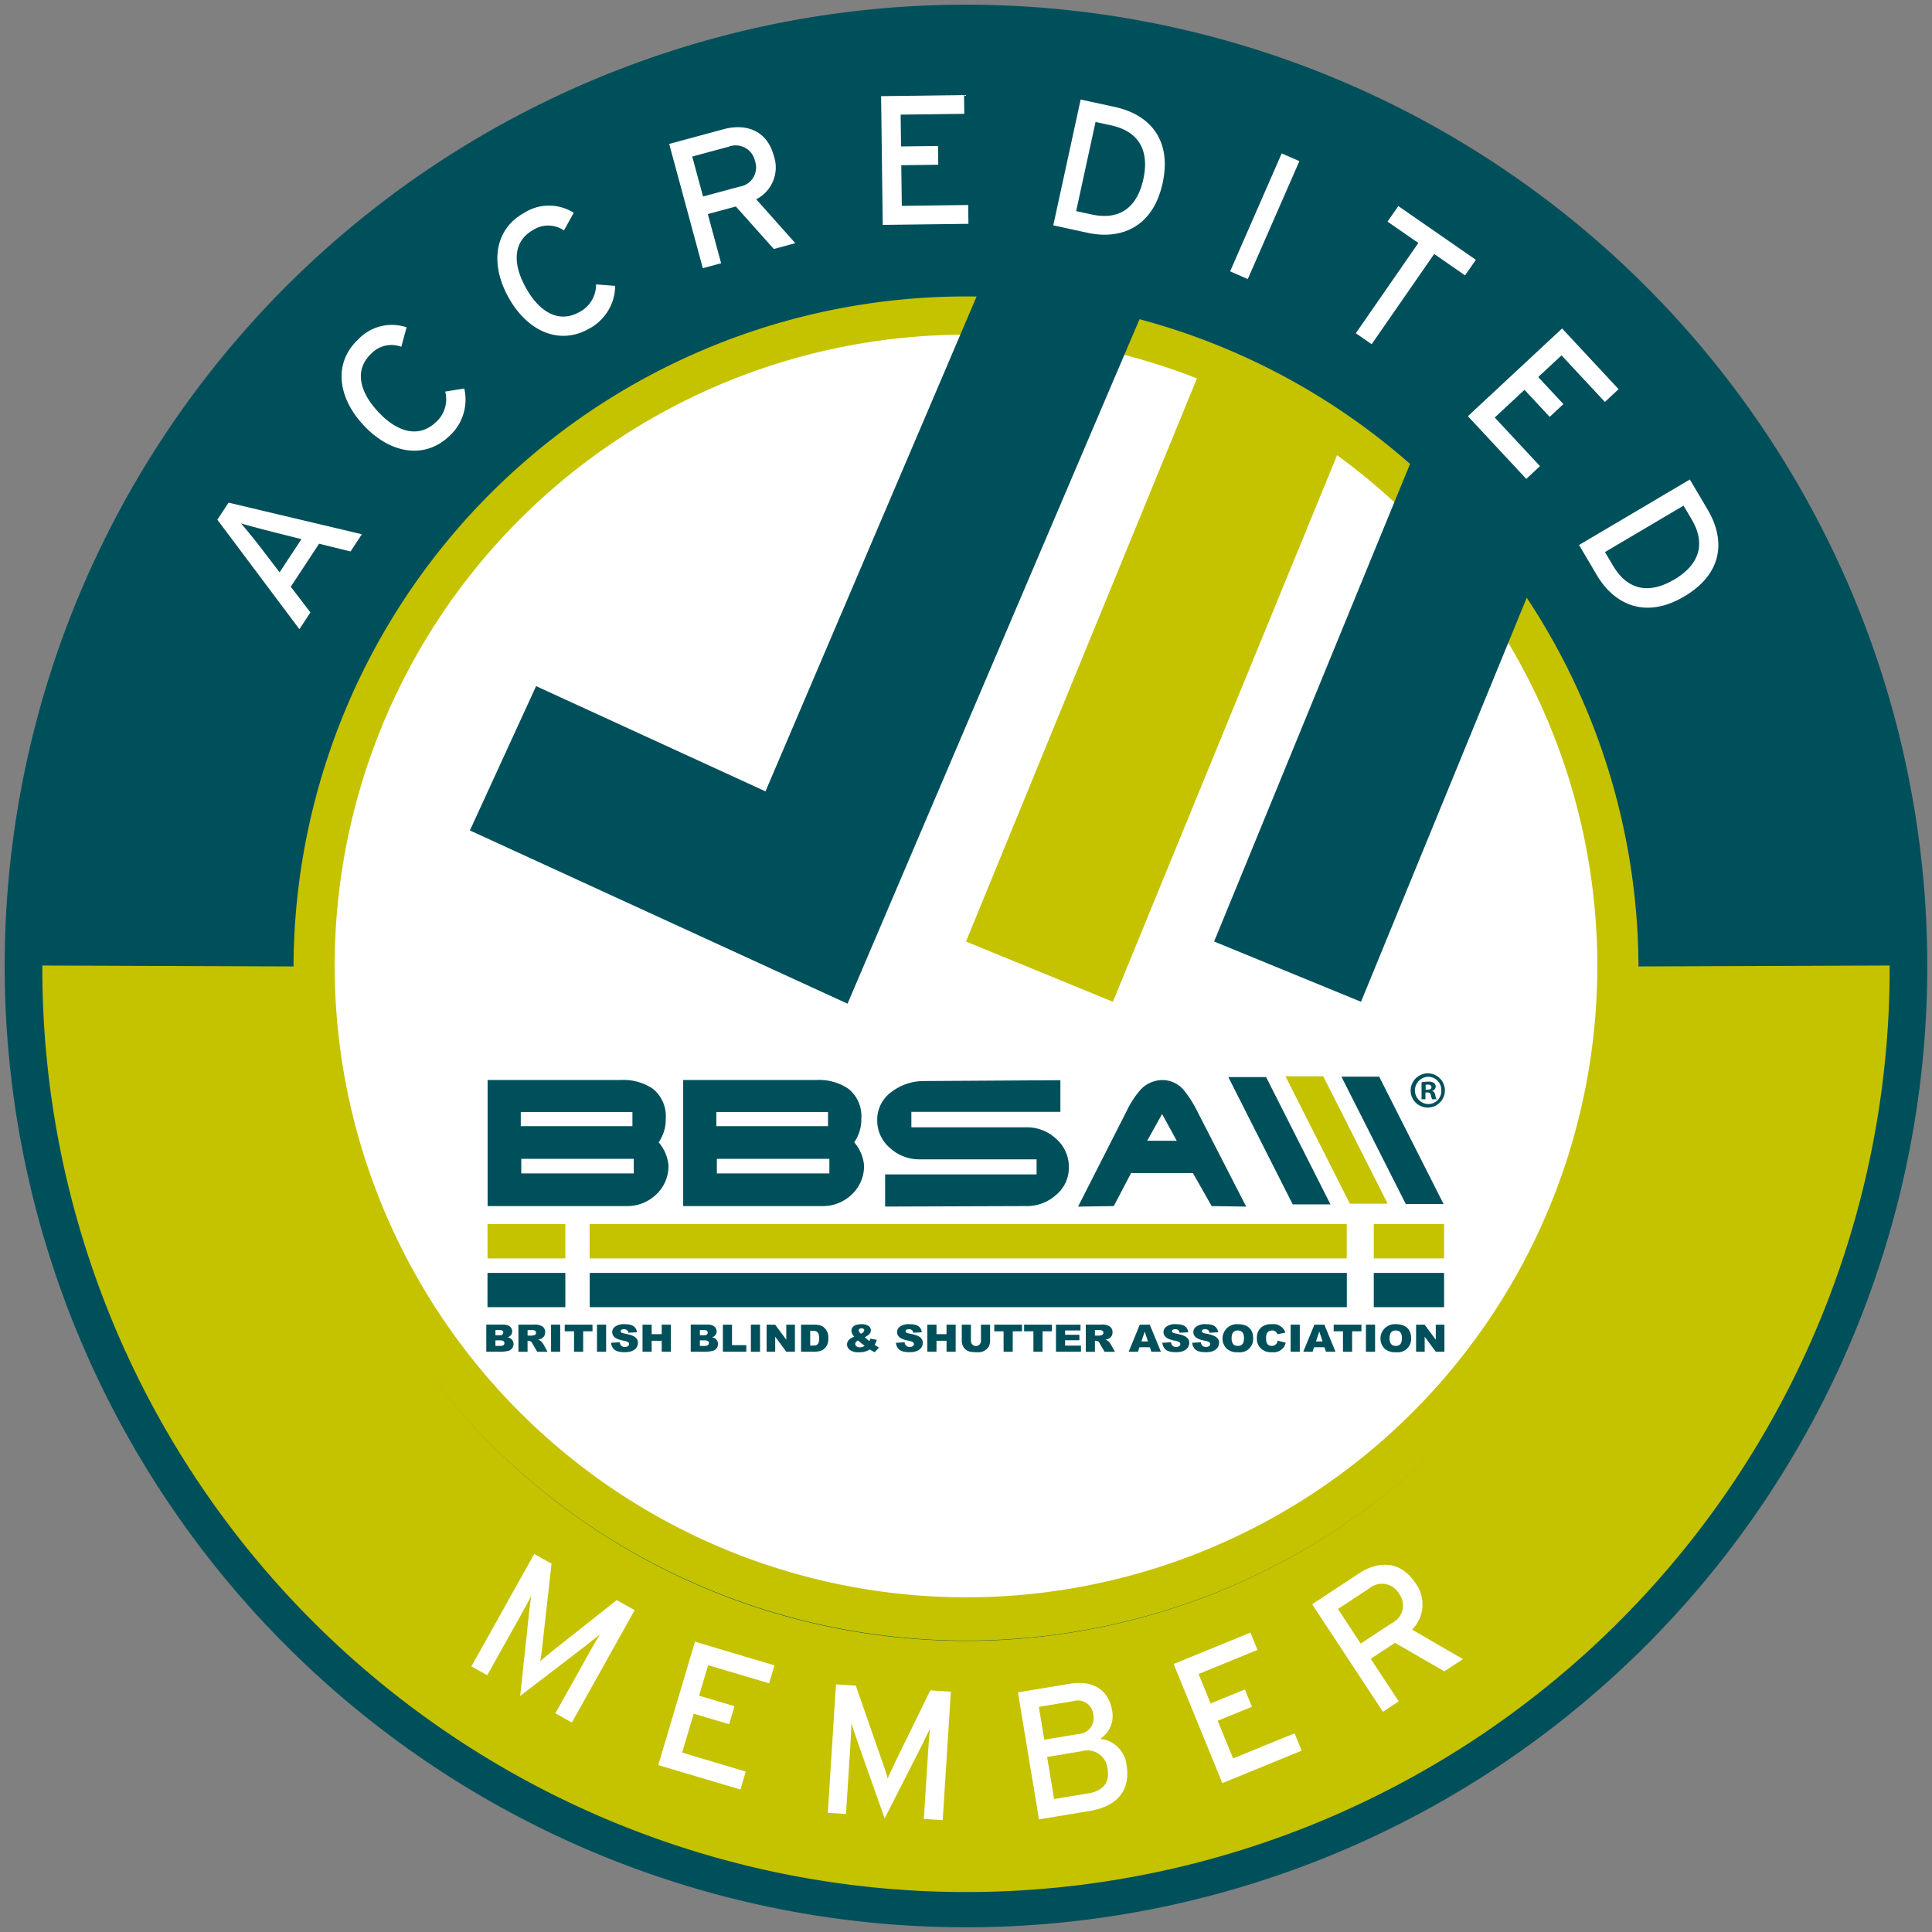 <svg xmlns="http://www.w3.org/2000/svg" xmlns:xlink="http://www.w3.org/1999/xlink" width="178.583" height="178.583" viewBox="0 0 178.583 178.583"><rect x="0" y="0" width="178.583" height="178.583" fill="#808080" stroke="none"/><defs><style>.a,.d,.f,.g,.h,.i{fill:none;}.b{fill:#00505b;}.c{fill:#fff;}.d,.g,.h{stroke:#c5c200;}.d{stroke-width:4px;}.e{clip-path:url(#a);}.f,.i{stroke:#00505b;}.f,.g{stroke-width:14.676px;}.h,.i{stroke-width:23.218px;}.j{fill:#c5c200;}</style><clipPath id="a"><rect class="a" width="178.583" height="178.583" transform="translate(870 451)"/></clipPath></defs><g transform="translate(-870 -451)"><path class="b" d="M959.291,629.148a88.857,88.857,0,1,0-88.857-88.857,88.856,88.856,0,0,0,88.857,88.857Z"/><path class="c" d="M959.291,600.648a60.357,60.357,0,1,0-60.357-60.357,60.425,60.425,0,0,0,60.357,60.357Z"/><path class="d" d="M959.291,600.648a60.357,60.357,0,1,0-60.357-60.357,60.425,60.425,0,0,0,60.357,60.357Z"/><g class="e"><path class="f" d="M916.494,521.092l28.055,12.87,28.887-67.713"/><line class="g" y1="60.934" x2="24.99" transform="translate(966.081 479.88)"/><line class="f" y1="60.588" x2="24.852" transform="translate(989.016 480.225)"/><path class="h" d="M885.522,540.239a73.77,73.77,0,1,0,147.539,0"/><path class="i" d="M885.522,540.291a73.77,73.77,0,0,1,147.539,0"/></g><path class="c" d="M903.451,500.382l-12.323-2.921-1.038,1.576,7.585,10.121,1.018-1.548-1.815-2.375,2.617-3.976,2.909.714,1.047-1.591Zm-5.588.454-2.019,3.067-1.749-2.291c-.57-.742-1.473-1.845-1.824-2.239.5.167,1.913.527,2.782.753l2.81.71Zm15.045-13.926-1.755.286a2.827,2.827,0,0,1-.908,2.866c-1.518,1.413-3.486.946-5.3-1.008s-2.145-3.951-.627-5.364a2.575,2.575,0,0,1,2.777-.634l.486-1.8a4.267,4.267,0,0,0-4.478,1.128c-2.252,2.1-1.957,5.28.5,7.918s5.61,3.161,7.862,1.064a4.534,4.534,0,0,0,1.448-4.457Zm13.957-9.484-1.772-.139a2.828,2.828,0,0,1-1.563,2.568c-1.811,1.013-3.611.091-4.914-2.24s-1.145-4.347.666-5.359a2.577,2.577,0,0,1,2.848.044l.9-1.632a4.266,4.266,0,0,0-4.617.032c-2.686,1.5-3.156,4.664-1.4,7.81s4.7,4.4,7.385,2.9a4.533,4.533,0,0,0,2.465-3.986Zm14.65-12.054c-.639-2.363-2.618-2.972-4.62-2.431l-5.038,1.363,3.108,11.487,1.691-.457-1.23-4.546,2.592-.7,3.511,3.928,1.986-.537L939.9,469.42a3.3,3.3,0,0,0,1.617-4.048Zm-1.726.52a1.794,1.794,0,0,1-1.455,2.366l-3.348.906-1-3.692,3.347-.906a1.824,1.824,0,0,1,2.455,1.326Zm19.727,5.792-.022-1.734-6.137.077-.047-3.756,3.416-.043-.022-1.734-3.416.043-.038-2.941,5.882-.074-.022-1.734-7.666.1.15,11.9,7.922-.1Zm17.947-3.746c.893-4.1-1.276-6.367-4.4-7.047l-3.173-.69-2.531,11.627,3.173.691c3.039.662,6.036-.478,6.93-4.581Zm-1.778-.387c-.531,2.442-2.026,3.874-4.784,3.273l-1.428-.31,1.793-8.239,1.429.31c2.757.6,3.522,2.524,2.99,4.966Zm9.653,9.243,4.77-10.9-1.634-.715-4.769,10.9,1.633.715Zm20.083-.342,1-1.437-7.166-4.967-1,1.437,2.85,1.975-5.782,8.341,1.465,1.016,5.782-8.341,2.85,1.976Zm5.659,18.814,1.267-1.18-4.181-4.492,2.751-2.561,2.328,2.5,1.268-1.18-2.328-2.5,2.154-2.005,4.008,4.305,1.267-1.18-5.222-5.61-8.709,8.107,5.4,5.8Zm14.6,10.867c3.616-2.138,3.8-5.265,2.171-8.017l-1.652-2.794-10.241,6.055,1.651,2.794c1.584,2.679,4.456,4.1,8.071,1.962Zm-.925-1.564c-2.151,1.272-4.218,1.15-5.655-1.28l-.744-1.259,7.26-4.292.744,1.259c1.437,2.43.547,4.3-1.6,5.572Z"/><path class="c" d="M922.859,610.22l5.808-10.388-1.66-.928-5.381,4.258c-.593.468-1.3,1.044-1.693,1.391.107-.505.2-1.444.283-2.179l.764-6.839-1.6-.894-5.807,10.388,1.467.82,3.07-5.491c.348-.623.839-1.537.991-1.842-.048.363-.166,1.272-.245,2.006l-.774,7.24,5.791-4.435c.584-.453,1.3-1.029,1.58-1.259-.181.288-.7,1.185-1.05,1.809l-3.069,5.49,1.526.853Zm15.581,6.194.495-1.662L933.053,613l1.071-3.6,3.275.974.494-1.662-3.275-.974.839-2.819,5.638,1.677.494-1.662-7.349-2.186-3.393,11.406,7.593,2.258Zm18.7,2.829.752-11.876-1.9-.12-3.014,6.163c-.332.677-.725,1.5-.926,1.985-.122-.5-.44-1.391-.685-2.088l-2.263-6.5-1.832-.116-.753,11.876,1.68.107.4-6.278c.046-.712.094-1.748.1-2.088.114.347.4,1.217.645,1.914l2.427,6.865,3.307-6.5c.332-.661.725-1.488.882-1.818-.038.338-.121,1.372-.166,2.084l-.4,6.278,1.748.11Zm16.991-5.111a2.741,2.741,0,0,0-2.432-2.406,2.513,2.513,0,0,0,1.1-2.6c-.327-1.979-1.83-2.832-3.876-2.493l-4.831.8,1.946,11.74,4.662-.773c2.566-.425,3.822-1.891,3.428-4.272Zm-3.073-4.609a1.466,1.466,0,0,1-1.379,1.762l-3.153.522-.5-3.035,3.153-.523a1.448,1.448,0,0,1,1.882,1.274Zm1.32,4.951c.192,1.157-.248,2.04-1.808,2.3l-3.136.52-.644-3.891,3.186-.528a1.871,1.871,0,0,1,2.4,1.6Zm17.938-1.656-.655-1.6-5.681,2.321-1.422-3.48,3.163-1.292-.655-1.6-3.163,1.292-1.113-2.724,5.445-2.225-.655-1.6-7.095,2.9,4.5,11.014,7.331-3Zm10.479-15.534c-1.346-2.045-3.414-2.005-5.147-.864l-4.359,2.869,6.542,9.938,1.46-.962-2.589-3.933,2.245-1.477,4.563,2.633,1.717-1.13-4.7-2.725a3.3,3.3,0,0,0,.27-4.349Zm-1.476,1.033a1.794,1.794,0,0,1-.643,2.7l-2.9,1.907-2.1-3.2,2.9-1.907a1.823,1.823,0,0,1,2.747.493Z"/><path class="b" d="M931.79,558.7a3.6,3.6,0,0,1-1.128,2.705,3.843,3.843,0,0,1-2.766,1.078H915.072V550.831h12.306a4.823,4.823,0,0,1,2.955.8,3.235,3.235,0,0,1,1.205,2.766,3.7,3.7,0,0,1-.656,2.192,3.81,3.81,0,0,1,.908,2.11m-13.653-3.6h10.321v-1.313H918.137V555.1Zm.047,4.365h10.4v-1.345h-10.4v1.345Z"/><path class="b" d="M949.868,558.7a3.6,3.6,0,0,1-1.128,2.705,3.846,3.846,0,0,1-2.767,1.078H933.15V550.831h12.306a4.826,4.826,0,0,1,2.955.8,3.235,3.235,0,0,1,1.205,2.766,3.7,3.7,0,0,1-.657,2.192,3.8,3.8,0,0,1,.909,2.11m-13.652-3.6h10.321v-1.313H936.216V555.1Zm.046,4.365h10.4v-1.345h-10.4v1.345Z"/><path class="b" d="M968.8,558.9a3.254,3.254,0,0,1-1.18,2.55,4.012,4.012,0,0,1-2.715,1.033l-13.089.045v-2.973h14v-1.391H955.024a3.991,3.991,0,0,1-2.721-1.017,3.335,3.335,0,0,1-1.219-2.611,3.176,3.176,0,0,1,1.39-2.656,4.9,4.9,0,0,1,2.941-.955l12.6-.077v2.924H954.242V555.2h10.636a3.956,3.956,0,0,1,2.75,1.07A3.434,3.434,0,0,1,968.8,558.9"/><path class="b" d="M985.189,562.532,982,562.483l-1.733-3.05H974.55l-1.6,3.05-3.3.049,4.485-8.821a8.348,8.348,0,0,1,1.268-1.956,2.751,2.751,0,0,1,2.065-.92,2.588,2.588,0,0,1,2,.985,10.612,10.612,0,0,1,1.236,1.968l4.486,8.744Zm-6.416-6.085-1.357-2.472-1.376,2.472Z"/><path class="b" d="M992.981,562.328h-3.489l-5.953-11.77h3.492l5.95,11.77Z"/><path class="j" d="M998.266,562.259h-3.492l-5.95-11.77h3.489l5.953,11.77Z"/><path class="b" d="M1003.435,562.292h-3.493l-5.95-11.77h3.492l5.951,11.77Z"/><path class="j" d="M924.5,567.319h69.983v-3.167H924.5v3.167Z"/><path class="j" d="M915.061,567.319h7.195v-3.167h-7.195v3.167Z"/><path class="b" d="M915.061,571.827h7.195V568.66h-7.195v3.167Z"/><path class="j" d="M996.984,567.319h6.5v-3.167h-6.5v3.167Z"/><path class="b" d="M996.984,571.827h6.5V568.66h-6.5v3.167Z"/><path class="b" d="M924.51,571.827h69.983V568.66H924.51v3.167Z"/><path class="b" d="M916.525,573.439c.734,0,.818.476.818.622a.551.551,0,0,1-.444.55v0a.624.624,0,0,1,.57.618.673.673,0,0,1-.382.605,2.655,2.655,0,0,1-.684.11H914.95v-2.509Zm-.73.985h.367c.114,0,.356-.005.356-.244s-.234-.232-.353-.232h-.37v.476Zm0,.983h.432c.1,0,.4,0,.4-.26,0-.243-.283-.252-.4-.252h-.432v.512Z"/><path class="b" d="M917.924,573.439h1.41a1.258,1.258,0,0,1,.833.191.646.646,0,0,1,.226.509c0,.252-.107.586-.657.7v.005a.6.6,0,0,1,.274.137,1.122,1.122,0,0,1,.2.241l.4.727h-.956l-.446-.768a.4.4,0,0,0-.367-.248h-.077v1.016h-.844v-2.509Zm.844,1.017h.367a.552.552,0,0,0,.108-.012c.16-.025.171-.033.221-.069a.232.232,0,0,0,.084-.179c0-.248-.252-.248-.4-.248h-.382v.508Z"/><path class="b" d="M920.936,575.948h.845v-2.506h-.845v2.506Z"/><path class="b" d="M924.766,573.444v.613h-.861v1.891h-.844v-1.891h-.86v-.613Z"/><path class="b" d="M925.182,575.948h.845v-2.506h-.845v2.506Z"/><path class="b" d="M927.293,575.074a.432.432,0,0,0,.476.427c.28,0,.381-.15.381-.26,0-.188-.212-.256-.529-.321-.337-.065-1.031-.211-1.031-.789a.629.629,0,0,1,.272-.509,1.355,1.355,0,0,1,.891-.219c.416,0,1.03.052,1.127.744l-.8.045c-.02-.1-.06-.326-.417-.326-.216,0-.293.1-.293.195s.108.155.345.2c.68.135,1.254.289,1.254.87,0,.257-.166.858-1.214.858-.682,0-.908-.174-1.028-.3a.939.939,0,0,1-.242-.57l.805-.045Z"/><path class="b" d="M930.236,573.444v.878h.928v-.878h.845v2.5h-.845v-1.012h-.928v1.012h-.845v-2.5Z"/><path class="b" d="M935.425,573.439c.734,0,.816.476.816.622a.549.549,0,0,1-.442.55v0a.626.626,0,0,1,.569.618.671.671,0,0,1-.383.605,2.655,2.655,0,0,1-.683.11h-1.454v-2.509Zm-.731.985h.365c.117,0,.357-.005.357-.244s-.234-.232-.351-.232h-.371v.476Zm0,.983h.431c.1,0,.4,0,.4-.26,0-.243-.285-.252-.4-.252h-.431v.512Z"/><path class="b" d="M937.663,573.444v1.891h1.322v.613h-2.167v-2.5Z"/><path class="b" d="M939.408,575.948h.844v-2.506h-.844v2.506Z"/><path class="b" d="M941.65,573.444l1.025,1.386h.005v-1.386h.8v2.5h-.8l-1.016-1.374h-.009v1.374h-.793v-2.5Z"/><path class="b" d="M945.3,573.444a1.621,1.621,0,0,1,.7.138,1.183,1.183,0,0,1,.56,1.106,1.162,1.162,0,0,1-.531,1.106,1.916,1.916,0,0,1-.731.154h-1.254v-2.5Zm-.409.565v1.37h.206c.406,0,.62-.069.62-.679,0-.59-.237-.691-.617-.691Z"/><path class="b" d="M951.047,574.851a1.514,1.514,0,0,1-.212.455.918.918,0,0,1,.08.053c.02.008.12.073.137.085.1.061.14.086.194.122l-.4.427c-.072-.036-.112-.057-.228-.126s-.135-.081-.22-.13a1.735,1.735,0,0,1-1.02.256,1.243,1.243,0,0,1-.845-.235.637.637,0,0,1-.24-.48c0-.46.491-.659.677-.729a.778.778,0,0,1-.266-.536c0-.508.549-.61.9-.61a1.107,1.107,0,0,1,.68.163.471.471,0,0,1,.214.39c0,.325-.268.48-.562.659.117.106.3.252.417.341a.937.937,0,0,0,.1-.223l.595.118Zm-1.994.373c0,.164.158.318.421.318a.917.917,0,0,0,.457-.142,6.761,6.761,0,0,1-.62-.5c-.14.086-.258.179-.258.325Zm.835-1.256c0-.13-.134-.19-.251-.19-.167,0-.261.1-.261.206s.129.236.2.3c.126-.057.309-.183.309-.321Z"/><path class="b" d="M953.622,575.074a.433.433,0,0,0,.477.427c.28,0,.38-.15.38-.26,0-.188-.211-.256-.528-.321-.337-.065-1.031-.211-1.031-.789a.631.631,0,0,1,.271-.509,1.35,1.35,0,0,1,.889-.219c.417,0,1.033.052,1.127.744l-.794.045a.364.364,0,0,0-.417-.326c-.217,0-.294.1-.294.195s.106.155.343.2c.682.135,1.253.289,1.253.87,0,.257-.163.858-1.211.858-.685,0-.907-.174-1.027-.3a.958.958,0,0,1-.246-.57l.808-.045Z"/><path class="b" d="M956.564,573.444v.878h.928v-.878h.845v2.5h-.845v-1.012h-.928v1.012h-.846v-2.5Z"/><path class="b" d="M961.52,573.444v1.492a1.123,1.123,0,0,1-.159.594,1.182,1.182,0,0,1-1.083.463c-.69,0-.891-.126-1.093-.317a1.068,1.068,0,0,1-.283-.74v-1.492h.844v1.529a.465.465,0,0,0,.929,0v-1.529Z"/><path class="b" d="M964.47,573.444v.613h-.859v1.891h-.845v-1.891h-.86v-.613Z"/><path class="b" d="M967.228,573.444v.613h-.86v1.891h-.845v-1.891h-.86v-.613Z"/><path class="b" d="M969.875,573.444v.536h-1.422v.4h1.319v.505h-1.319v.495h1.464v.565h-2.31v-2.5Z"/><path class="b" d="M970.366,573.439h1.411a1.262,1.262,0,0,1,.834.191.651.651,0,0,1,.225.509c0,.252-.1.586-.656.7v.005a.605.605,0,0,1,.274.137,1.145,1.145,0,0,1,.2.241l.406.727H972.1l-.448-.768a.391.391,0,0,0-.365-.248h-.078v1.016h-.845v-2.509Zm.845,1.017h.369a.541.541,0,0,0,.106-.012c.159-.025.171-.033.222-.069a.233.233,0,0,0,.084-.179c0-.248-.252-.248-.4-.248h-.383v.508Z"/><path class="b" d="M975.323,575.534l-.131.414h-.865l1.028-2.5h.925l1.028,2.5h-.885l-.134-.414Zm.789-.542-.3-.9h-.006l-.3.9Z"/><path class="b" d="M978.25,575.074a.432.432,0,0,0,.477.427c.28,0,.38-.15.38-.26,0-.188-.211-.256-.529-.321-.337-.065-1.03-.211-1.03-.789a.631.631,0,0,1,.271-.509,1.356,1.356,0,0,1,.89-.219c.415,0,1.032.052,1.129.744l-.8.045c-.02-.1-.059-.326-.417-.326-.216,0-.294.1-.294.195s.109.155.342.2c.683.135,1.258.289,1.258.87,0,.257-.167.858-1.215.858-.682,0-.908-.174-1.027-.3a.958.958,0,0,1-.246-.57l.808-.045Z"/><path class="b" d="M981.009,575.074a.432.432,0,0,0,.476.427c.281,0,.38-.15.38-.26,0-.188-.211-.256-.528-.321-.337-.065-1.031-.211-1.031-.789a.631.631,0,0,1,.271-.509,1.359,1.359,0,0,1,.891-.219c.417,0,1.03.052,1.128.744l-.8.045c-.02-.1-.059-.326-.416-.326-.218,0-.295.1-.295.195s.109.155.343.2c.682.135,1.256.289,1.256.87,0,.257-.165.858-1.213.858-.683,0-.908-.174-1.028-.3a.948.948,0,0,1-.243-.57l.806-.045Z"/><path class="b" d="M984.412,573.4c.956,0,1.422.5,1.422,1.277a1.227,1.227,0,0,1-1.387,1.313,1.416,1.416,0,0,1-1.08-.346,1.331,1.331,0,0,1,1.045-2.244m0,2.008c.516,0,.573-.4.573-.739s-.108-.688-.576-.688c-.505,0-.568.436-.568.72,0,.4.143.707.571.707Z"/><path class="b" d="M988.844,575.123a1.134,1.134,0,0,1-1.239.866,1.358,1.358,0,0,1-1.06-.349,1.21,1.21,0,0,1-.363-.956,1.227,1.227,0,0,1,.44-1.021,1.465,1.465,0,0,1,.94-.264,1.166,1.166,0,0,1,1.256.781l-.745.15a.483.483,0,0,0-.486-.35c-.522,0-.56.464-.56.7,0,.358.066.723.529.723a.529.529,0,0,0,.545-.487l.743.2Z"/><path class="b" d="M989.3,575.948h.845v-2.506H989.3v2.506Z"/><path class="b" d="M991.462,575.534l-.129.414h-.867l1.027-2.5h.926l1.028,2.5h-.883l-.137-.414Zm.789-.542-.3-.9h-.008l-.3.9Z"/><path class="b" d="M995.842,573.444v.613h-.859v1.891h-.846v-1.891h-.859v-.613Z"/><path class="b" d="M996.259,575.948h.845v-2.506h-.845v2.506Z"/><path class="b" d="M999.011,573.4c.954,0,1.423.5,1.423,1.277a1.228,1.228,0,0,1-1.388,1.313,1.415,1.415,0,0,1-1.079-.346,1.331,1.331,0,0,1,1.044-2.244m0,2.008c.517,0,.574-.4.574-.739s-.108-.688-.577-.688c-.505,0-.564.436-.564.72,0,.4.139.707.567.707Z"/><path class="b" d="M1001.684,573.444l1.025,1.386h.006v-1.386h.8v2.5h-.8l-1.017-1.374h-.008v1.374h-.794v-2.5Z"/><path class="b" d="M1002.026,550.213a1.583,1.583,0,1,1-1.636,1.578,1.6,1.6,0,0,1,1.626-1.578Zm-.02.317a1.261,1.261,0,0,0,.02,2.521,1.2,1.2,0,0,0,1.2-1.26,1.219,1.219,0,0,0-1.213-1.261Zm-.24,2.079h-.366V551.04a3.051,3.051,0,0,1,.606-.058.892.892,0,0,1,.549.126.429.429,0,0,1,.154.336.407.407,0,0,1-.327.376v.019c.154.048.24.173.289.385a1.032,1.032,0,0,0,.115.385h-.4a1.3,1.3,0,0,1-.125-.376c-.028-.173-.124-.25-.327-.25h-.173v.626Zm.01-.885h.173c.2,0,.365-.068.365-.231,0-.145-.105-.241-.336-.241a.917.917,0,0,0-.2.019v.453Z"/></g></svg>